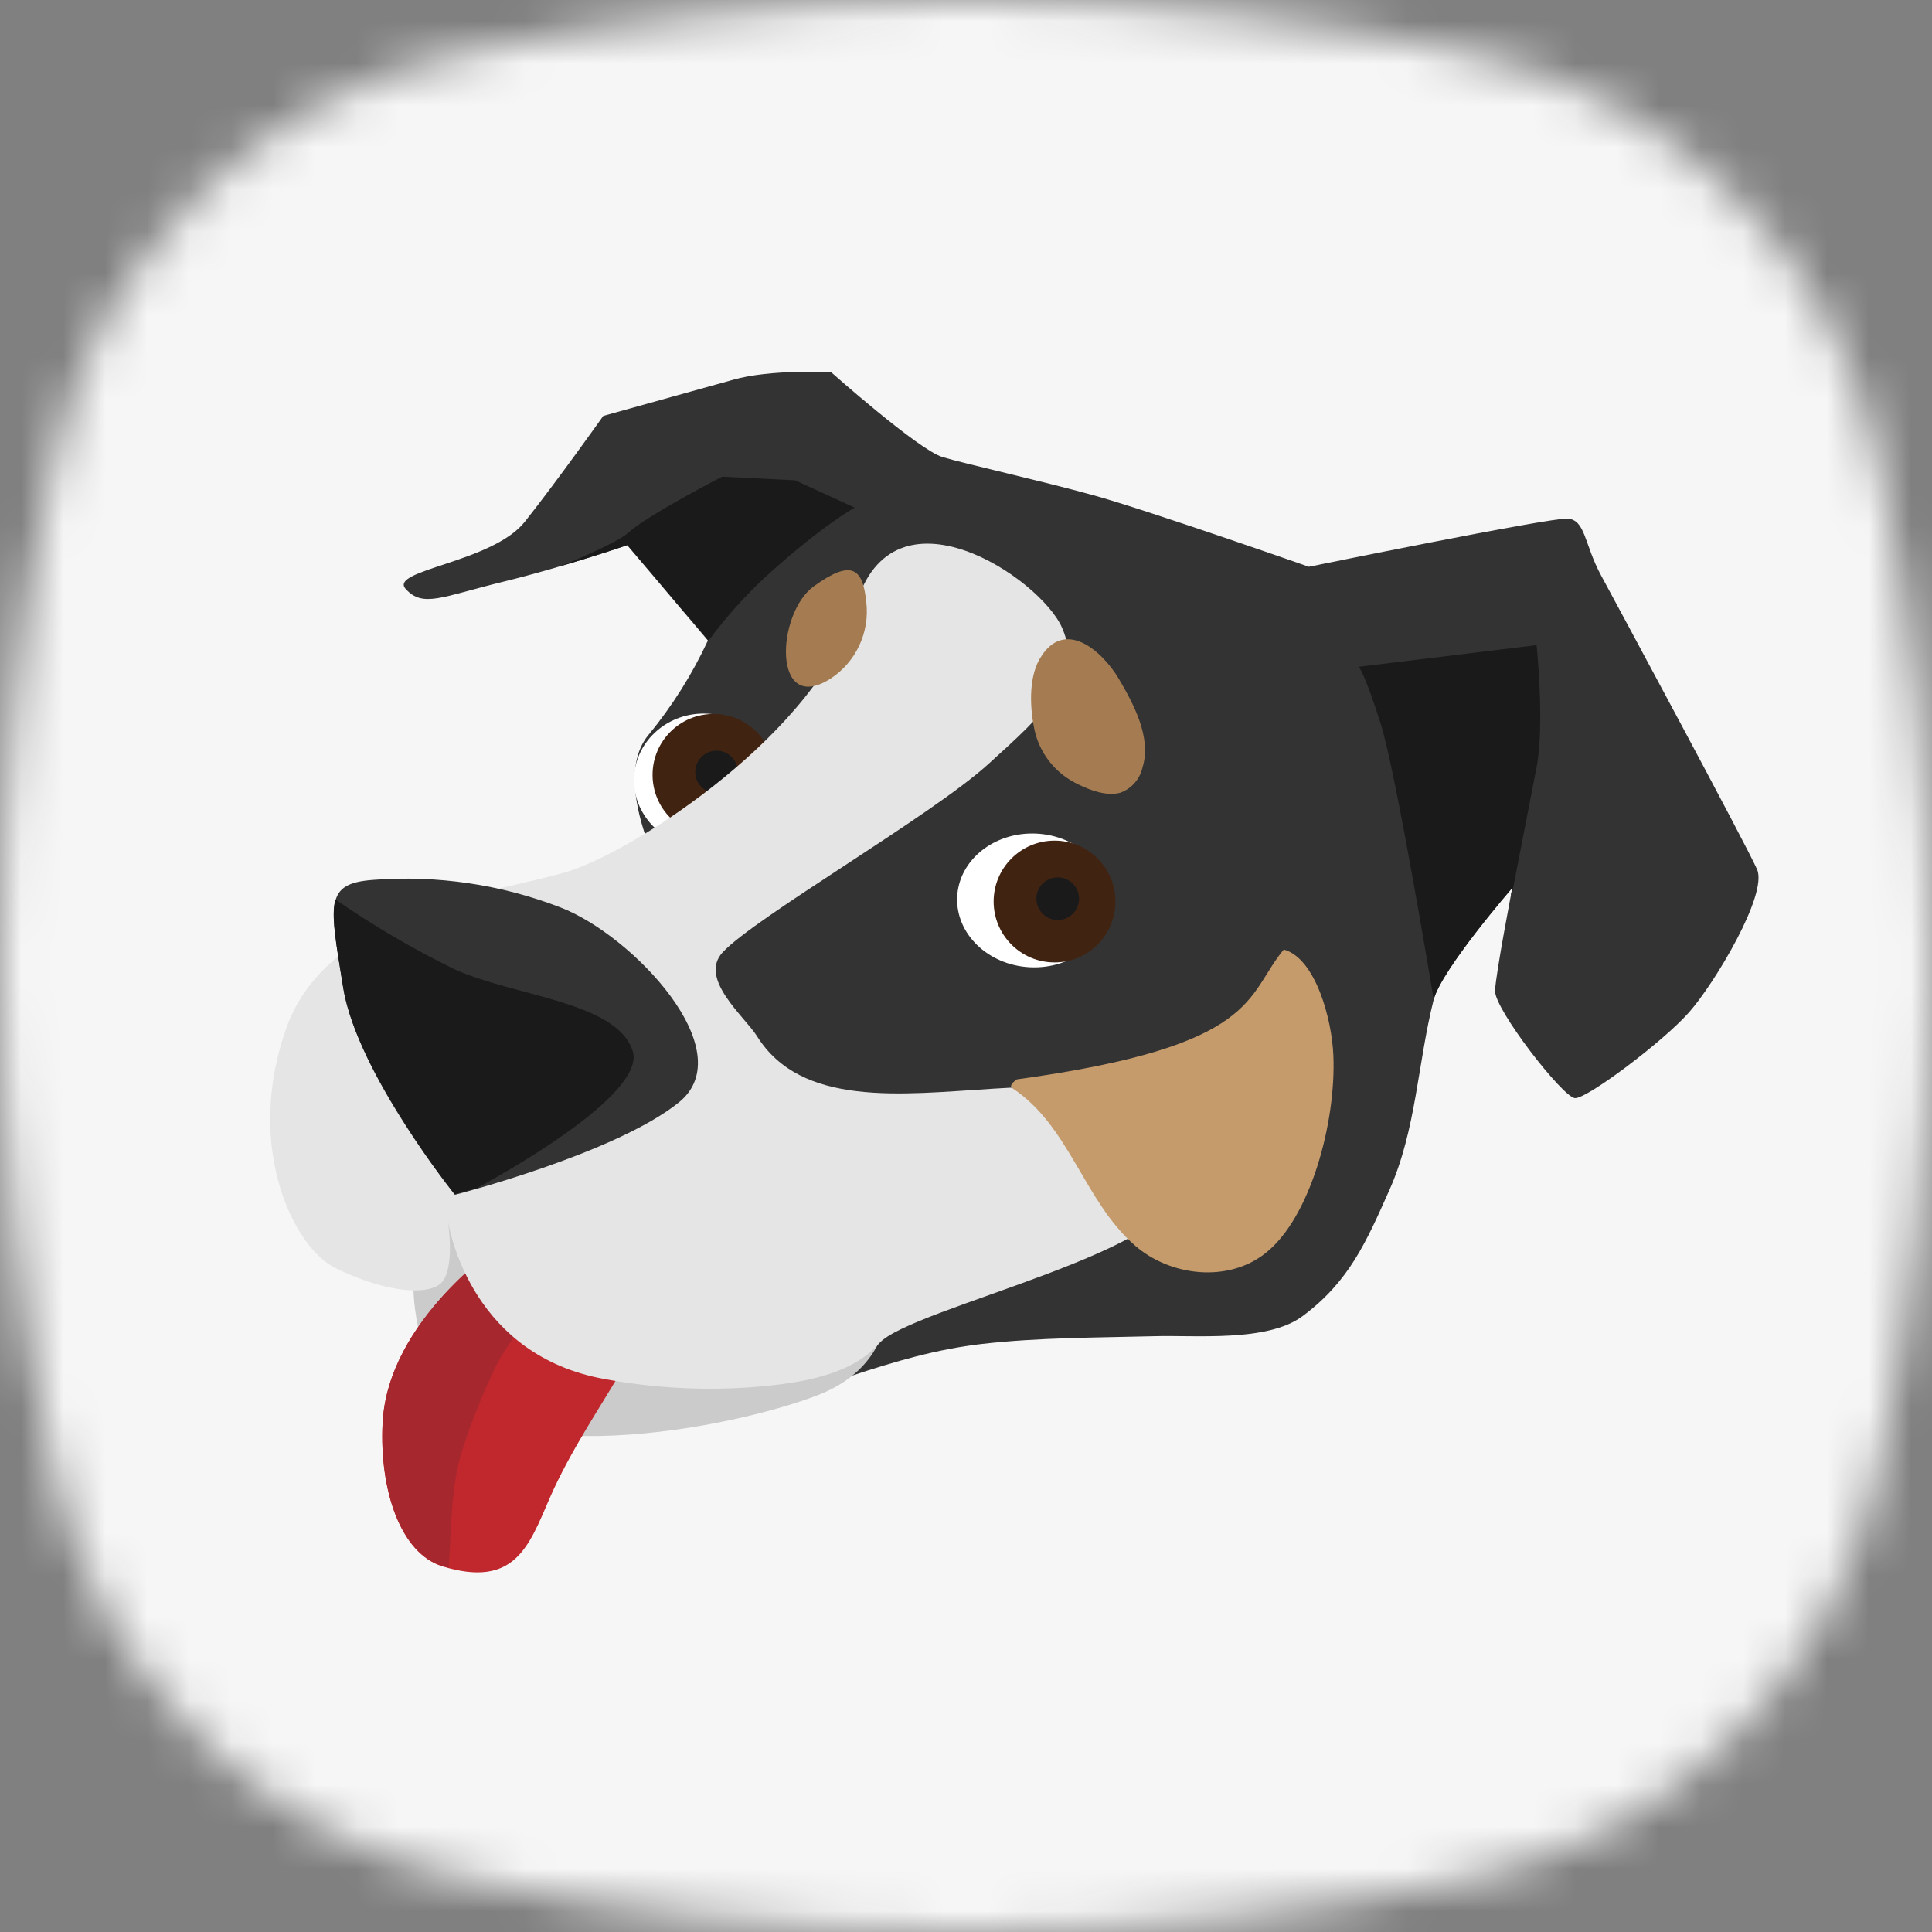<?xml version="1.0" encoding="UTF-8"?> <svg xmlns="http://www.w3.org/2000/svg" width="46" height="46" viewBox="0 0 46 46" fill="none"><rect x="0" y="0" width="46" height="46" fill="#808080" stroke="none"/><mask id="mask0_4149_13358" style="mask-type:luminance" maskUnits="userSpaceOnUse" x="0" y="0" width="46" height="46"><path fill-rule="evenodd" clip-rule="evenodd" d="M35.065 44.717C39.901 43.672 43.671 39.901 44.717 35.066C45.557 31.177 46 27.141 46 23C46 18.86 45.557 14.824 44.717 10.935C43.671 6.1 39.901 2.329 35.065 1.284C31.177 0.443 27.14 0 23 0C18.86 0 14.823 0.443 10.935 1.284C6.099 2.329 2.329 6.1 1.284 10.935C0.443 14.823 0 18.86 0 23C0 27.14 0.443 31.176 1.284 35.065C2.329 39.9 6.099 43.671 10.935 44.716C14.823 45.557 18.86 46 23 46C27.14 46 31.176 45.557 35.065 44.717Z" fill="white"></path></mask><g mask="url(#mask0_4149_13358)"><rect width="46" height="46" fill="#F6F6F6"></rect><path d="M41.835 20.7C41.574 20.105 38.523 14.444 38.118 13.695C37.714 12.946 37.751 12.37 37.316 12.348C36.882 12.326 31.163 13.494 31.163 13.494C31.163 13.494 27.312 12.144 26.024 11.789C24.736 11.434 23.012 11.053 22.442 10.883C21.871 10.714 19.785 8.859 19.785 8.859C19.785 8.859 18.337 8.788 17.453 9.043L14.364 9.903C14.364 9.903 13.271 11.445 12.496 12.422C11.722 13.399 9.247 13.566 9.659 14.022C10.071 14.479 10.522 14.206 11.991 13.848C13.459 13.489 14.934 12.979 14.934 12.979L16.855 15.25C16.48 16.058 16.003 16.814 15.437 17.502C14.517 18.617 15.844 20.998 15.844 20.998C15.844 20.998 16.935 29.103 17.233 33.736C19.297 33.195 21.238 32.244 23.378 31.999C24.723 31.845 26.103 31.85 27.463 31.815C28.459 31.784 30.168 31.962 31.009 31.34C32.126 30.512 32.532 29.565 33.082 28.332C33.721 26.897 33.754 25.309 34.135 23.802C34.319 23.084 36.008 21.138 36.008 21.138C36.008 21.138 35.618 23.151 35.596 23.585C35.574 24.019 37.211 26.131 37.5 26.146C37.789 26.161 39.6 24.799 40.214 24.104C40.829 23.408 42.095 21.292 41.835 20.7Z" fill="#333333"></path><path d="M18.932 11.436L17.195 11.349C17.195 11.349 15.407 12.269 14.952 12.689C14.744 12.873 14.047 13.193 13.35 13.478C14.251 13.215 14.938 12.979 14.938 12.979C15.247 13.347 15.567 13.704 15.87 14.074C16.084 14.335 16.301 14.589 16.525 14.841C16.627 14.957 16.869 15.254 16.869 15.254C17.278 14.703 17.736 14.19 18.238 13.723C19.606 12.484 20.351 12.087 20.351 12.087L18.932 11.436Z" fill="#1A1A1A"></path><path d="M21.057 29.972C21.057 29.972 21.81 32.331 19.444 33.229C17.078 34.127 11.077 35.144 10.194 32.48C9.311 29.816 10.367 29.006 10.367 29.006L21.057 29.972Z" fill="#CCCBCB"></path><ellipse cx="16.762" cy="18.583" rx="1.593" ry="1.667" transform="rotate(-87.16 16.762 18.583)" fill="white"></ellipse><circle cx="16.987" cy="18.449" r="1.45" fill="#412312"></circle><circle cx="17.061" cy="18.381" r="0.508" fill="#1A1A1A"></circle><path d="M11.934 29.624C11.934 29.624 9.233 31.425 9.11 33.886C9.03 35.479 9.536 36.991 10.537 37.295C12.252 37.816 12.589 36.824 13.084 35.679C13.579 34.535 14.372 33.383 14.834 32.574C15.312 31.727 16.644 31.212 16.644 31.212L11.934 29.624Z" fill="#C0282D"></path><path d="M9.11 33.876C9.03 35.47 9.536 36.982 10.537 37.286L10.683 37.326C10.756 36.366 10.723 35.389 11.014 34.505C11.231 33.836 11.493 33.181 11.798 32.546C12.087 31.957 12.578 31.442 12.839 30.87L12.972 30.15C12.962 30.083 12.947 30.017 12.93 29.951L11.934 29.624C11.934 29.624 9.233 31.416 9.11 33.876Z" fill="#A6272D"></path><path d="M25.286 14.944C24.765 13.758 21.255 11.406 20.379 14.411C19.503 17.415 15.155 20.24 13.534 20.746C11.913 21.252 7.83 21.623 6.818 24.476C5.806 27.328 7.002 29.709 7.986 30.192C8.971 30.676 9.985 30.871 10.432 30.605C10.837 30.363 10.695 29.276 10.662 29.059C10.724 29.427 11.295 32.272 14.386 32.833C15.593 33.057 16.824 33.119 18.048 33.017C19.014 32.93 20.256 32.761 20.931 31.986C21.667 31.136 28.324 29.758 28.107 28.152C27.494 23.471 20.131 28.047 18.024 24.671C17.735 24.209 16.625 23.305 17.205 22.676C17.972 21.844 22.154 19.439 23.522 18.201C24.889 16.963 25.809 16.131 25.286 14.944Z" fill="#E5E5E5"></path><path d="M10.831 28.448C10.831 28.448 8.503 25.55 8.174 23.526C7.844 21.502 7.725 21.037 8.882 20.95C10.401 20.833 11.927 21.057 13.348 21.607C15.055 22.264 17.677 25.024 16.165 26.246C14.652 27.468 10.831 28.448 10.831 28.448Z" fill="#333333"></path><path d="M25.403 18.521C25.021 18.26 24.749 17.867 24.64 17.417C24.52 16.898 24.483 16.159 24.752 15.693C25.331 14.687 26.246 15.498 26.638 16.162C26.982 16.746 27.425 17.559 27.203 18.271C27.142 18.55 26.941 18.778 26.673 18.875C26.351 18.957 25.992 18.828 25.703 18.691C25.599 18.642 25.499 18.585 25.403 18.521Z" fill="#A57C52"></path><path d="M19.375 13.96C18.483 14.606 18.382 17.026 19.76 16.168C20.378 15.772 20.714 15.057 20.625 14.328C20.542 13.513 20.268 13.316 19.375 13.96Z" fill="#A57C52"></path><ellipse cx="24.6" cy="21.439" rx="1.593" ry="1.812" transform="rotate(-87.16 24.6 21.439)" fill="white"></ellipse><ellipse cx="25.108" cy="21.465" rx="1.45" ry="1.45" fill="#412312"></ellipse><ellipse cx="25.184" cy="21.398" rx="0.508" ry="0.508" fill="#1A1A1A"></ellipse><path d="M15.065 25.024C14.688 23.844 12.227 23.723 10.809 23.072C9.828 22.591 8.884 22.038 7.986 21.416C7.88 21.784 7.995 22.418 8.17 23.511C8.306 24.349 8.785 25.335 9.3 26.205C9.466 26.476 9.631 26.739 9.79 26.989C10.341 27.832 10.827 28.433 10.827 28.433C10.827 28.433 11.03 28.382 11.355 28.288C12.56 27.633 15.361 25.959 15.065 25.024Z" fill="#1A1A1A"></path><path d="M35.973 21.318L36 21.282L36.586 18.262C36.781 17.256 36.586 15.36 36.586 15.36L32.353 15.876C32.353 15.876 32.49 16.026 32.867 17.208C33.244 18.389 34.136 23.8 34.136 23.8C34.321 23.083 36.01 21.136 36.01 21.136L35.973 21.318Z" fill="#1A1A1A"></path><path d="M31.747 25.132C31.712 24.266 31.324 22.816 30.566 22.608C29.646 23.712 30.014 24.902 24.212 25.699C24.089 25.786 24.028 25.863 24.109 25.913C25.471 26.814 25.809 28.601 27.02 29.653C27.861 30.389 29.239 30.547 30.13 29.837C31.197 29.002 31.813 26.731 31.747 25.132Z" fill="#C59B6C"></path></g></svg> 